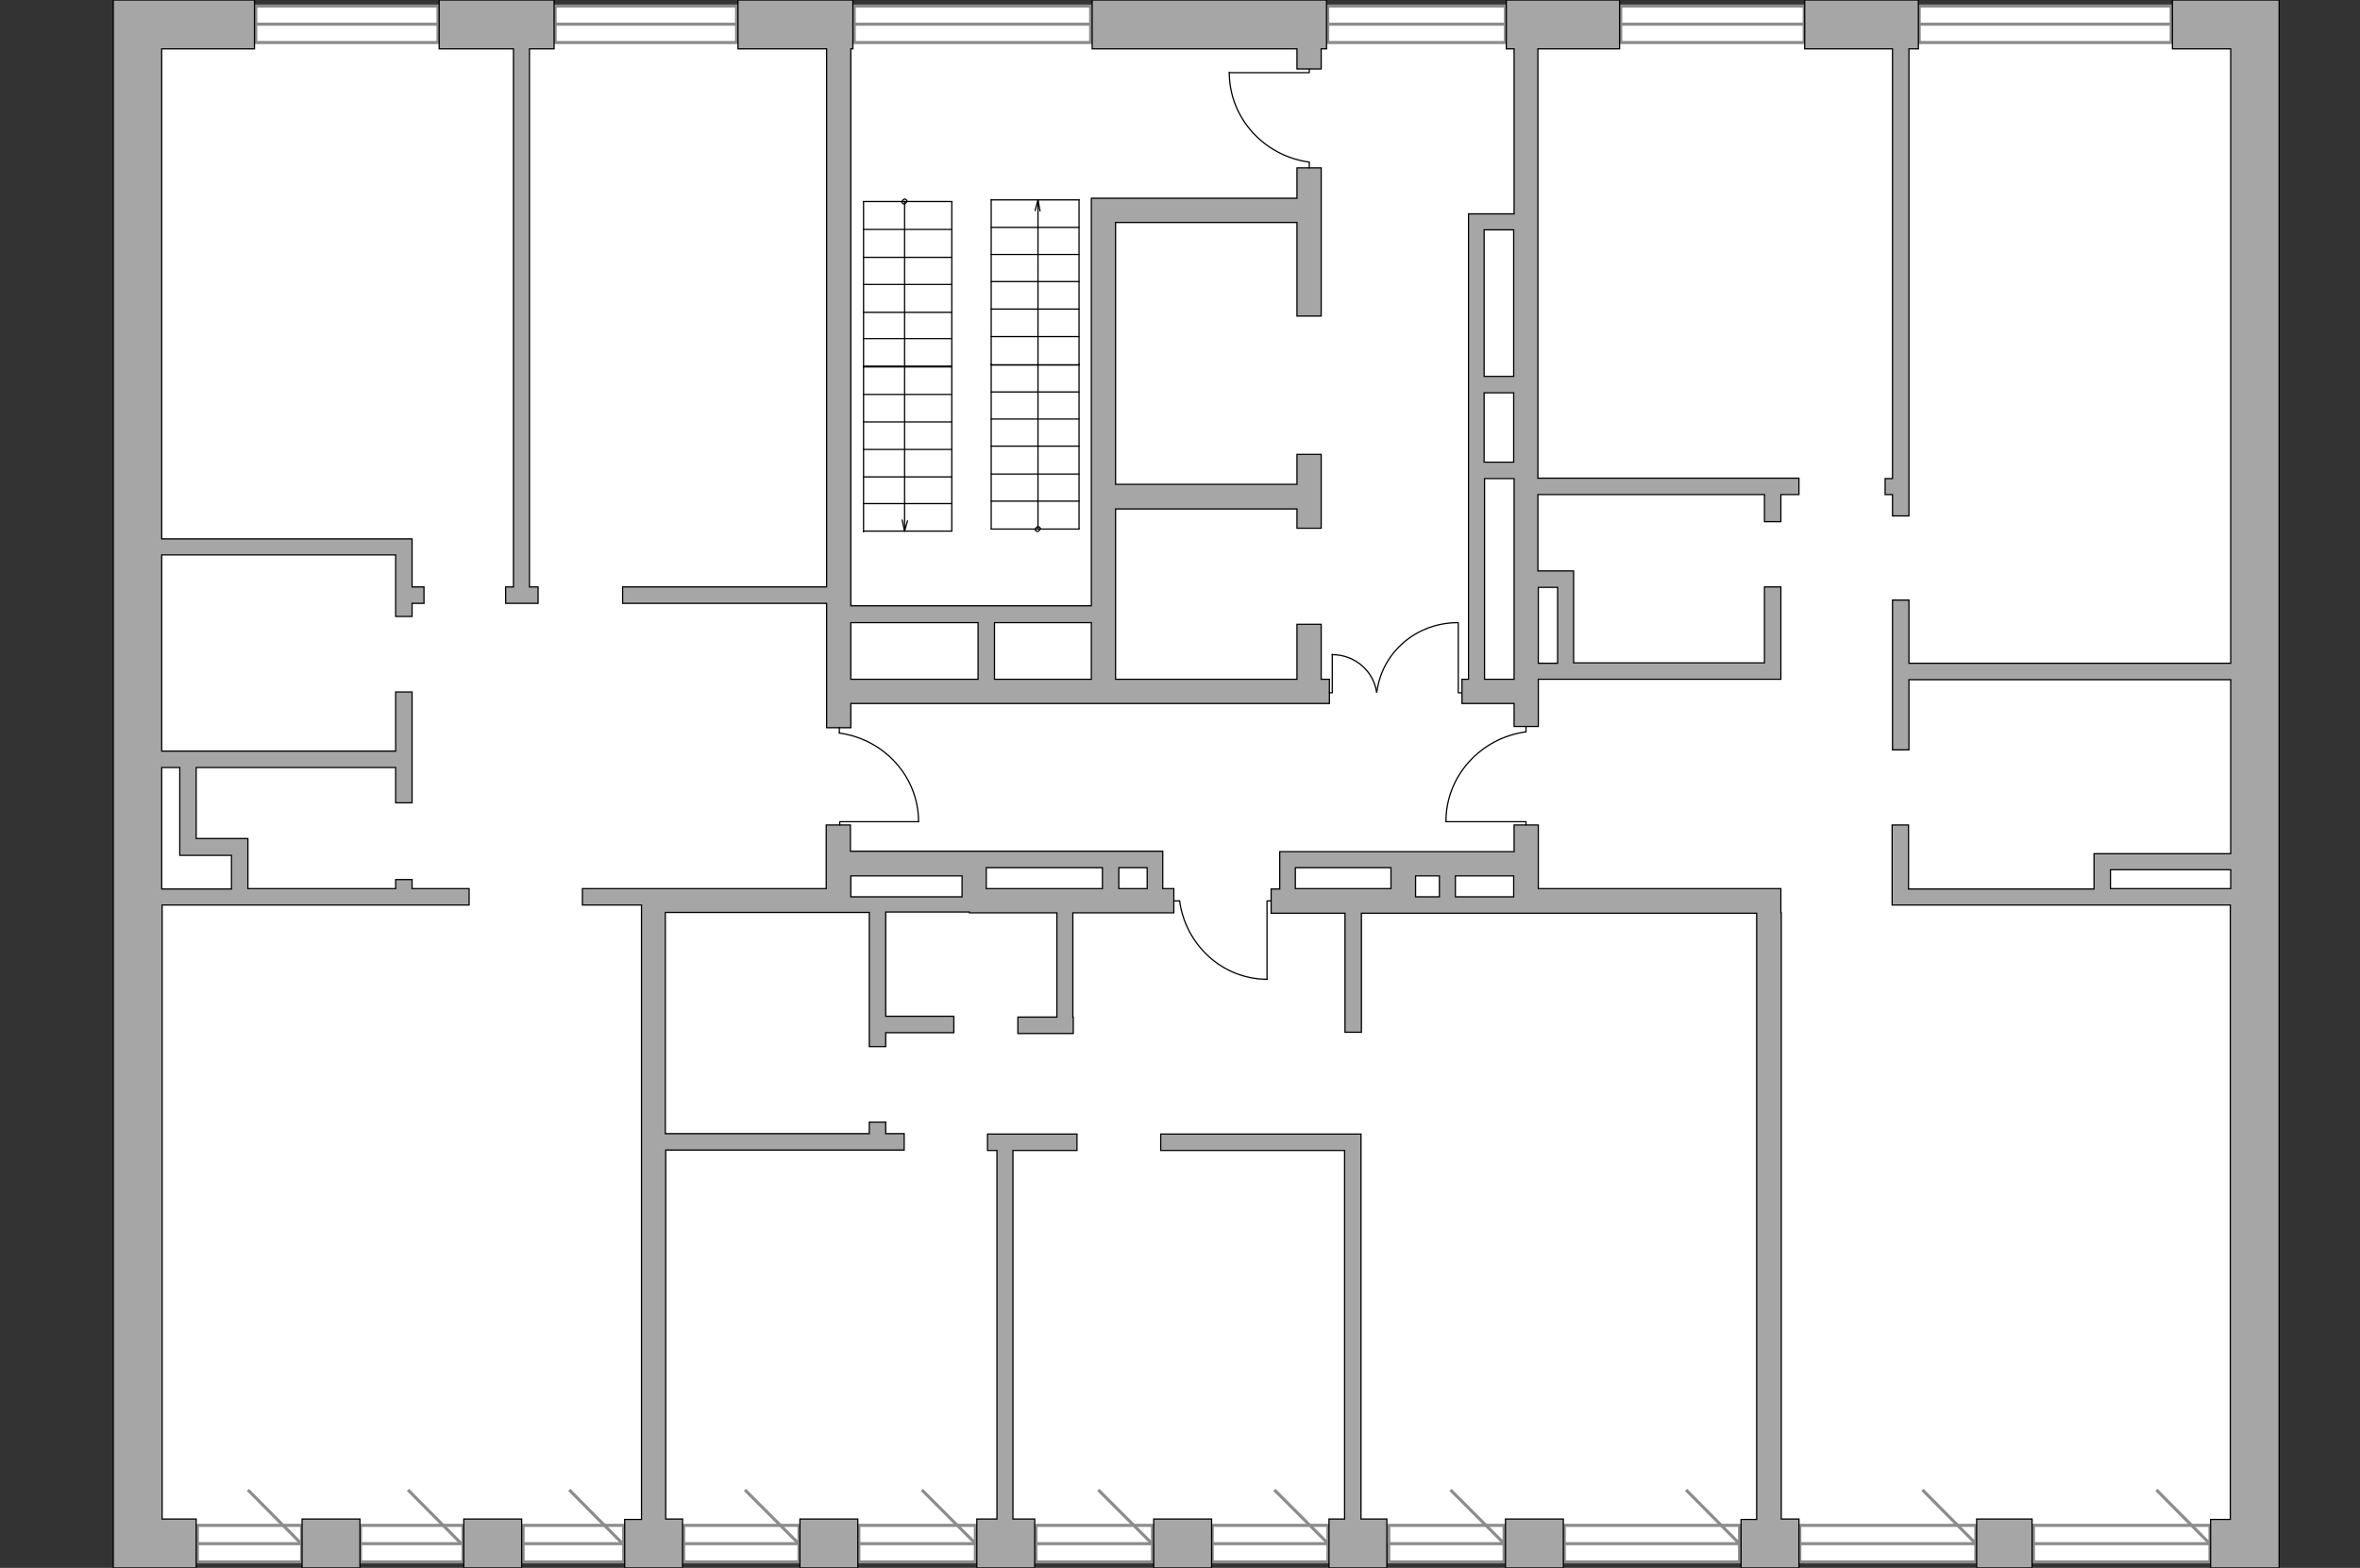 <?xml version="1.0" encoding="utf-8"?>
<!-- Generator: Adobe Illustrator 24.1.2, SVG Export Plug-In . SVG Version: 6.00 Build 0)  -->
<svg version="1.1" xmlns="http://www.w3.org/2000/svg" xmlns:xlink="http://www.w3.org/1999/xlink" x="0px" y="0px"
	 viewBox="0 0 575 382" style="enable-background:new 0 0 575 382;" xml:space="preserve">
<rect x="0" y="0" width="575" height="382" fill="#333333" stroke="none"/>
<style type="text/css">
	.st0{fill:#FFFFFF;}
	.st1{fill:#FFFFFF;stroke:#8C8C8C;stroke-width:0.75;stroke-linecap:round;stroke-miterlimit:10;}
	.st2{fill:#FFFFFF;stroke:#8C8C8C;stroke-width:0.75;stroke-miterlimit:10;}
	.st3{fill:#A6A6A6;stroke:#000000;stroke-width:0.3;stroke-miterlimit:10;}
	.st4{fill:none;stroke:#000000;stroke-width:0.3;stroke-linecap:round;stroke-linejoin:round;stroke-miterlimit:10;}
</style>
<g id="bg">
	<rect x="33.5" y="5.9" class="st0" width="515.9" height="370.1"/>
</g>
<g id="windows">
	<g>
		
			<rect x="62.3" y="1.5" transform="matrix(-1 -1.224647e-16 1.224647e-16 -1 169.021 11.858)" class="st1" width="44.4" height="8.9"/>
		<line class="st2" x1="106.7" y1="5.9" x2="62.3" y2="5.9"/>
	</g>
	<g>
		
			<rect x="135.3" y="1.5" transform="matrix(-1 -1.224647e-16 1.224647e-16 -1 314.762 11.858)" class="st1" width="44.2" height="8.9"/>
		<line class="st2" x1="179.5" y1="5.9" x2="135.3" y2="5.9"/>
	</g>
	<g>
		
			<rect x="208.1" y="1.5" transform="matrix(-1 -1.224647e-16 1.224647e-16 -1 473.827 11.858)" class="st1" width="57.6" height="8.9"/>
		<line class="st2" x1="265.7" y1="5.9" x2="208.1" y2="5.9"/>
	</g>
	<g>
		
			<rect x="323.4" y="1.5" transform="matrix(-1 -1.224647e-16 1.224647e-16 -1 690.186 11.858)" class="st1" width="43.3" height="8.9"/>
		<line class="st2" x1="366.7" y1="5.9" x2="323.4" y2="5.9"/>
	</g>
	<g>
		
			<rect x="394.9" y="1.5" transform="matrix(-1 -1.224647e-16 1.224647e-16 -1 834.484 11.858)" class="st1" width="44.7" height="8.9"/>
		<line class="st2" x1="439.6" y1="5.9" x2="394.9" y2="5.9"/>
	</g>
	<g>
		
			<rect x="467.6" y="1.5" transform="matrix(-1 -1.224647e-16 1.224647e-16 -1 996.597 11.858)" class="st1" width="61.4" height="8.9"/>
		<line class="st2" x1="529" y1="5.9" x2="467.6" y2="5.9"/>
	</g>
	<g>
		
			<rect x="48" y="371.6" transform="matrix(-1 -1.224647e-16 1.224647e-16 -1 121.482 752.143)" class="st1" width="25.4" height="8.9"/>
		<line class="st2" x1="73.4" y1="376.1" x2="48" y2="376.1"/>
	</g>
	<g>
		
			<rect x="87.9" y="371.6" transform="matrix(-1 -1.224647e-16 1.224647e-16 -1 200.711 752.143)" class="st1" width="25" height="8.9"/>
		<line class="st2" x1="112.8" y1="376.1" x2="87.9" y2="376.1"/>
	</g>
	<g>
		
			<rect x="127.5" y="371.6" transform="matrix(-1 -1.224647e-16 1.224647e-16 -1 279.451 752.143)" class="st1" width="24.5" height="8.9"/>
		<line class="st2" x1="152" y1="376.1" x2="127.5" y2="376.1"/>
	</g>
	<g>
		
			<rect x="166.6" y="371.6" transform="matrix(-1 -1.224647e-16 1.224647e-16 -1 361.274 752.142)" class="st1" width="28.1" height="8.9"/>
		<line class="st2" x1="194.7" y1="376.1" x2="166.6" y2="376.1"/>
	</g>
	<g>
		
			<rect x="209.3" y="371.6" transform="matrix(-1 -1.224647e-16 1.224647e-16 -1 446.947 752.142)" class="st1" width="28.4" height="8.9"/>
		<line class="st2" x1="237.7" y1="376.1" x2="209.3" y2="376.1"/>
	</g>
	<g>
		
			<rect x="252.4" y="371.6" transform="matrix(-1 -1.224647e-16 1.224647e-16 -1 533.2 752.142)" class="st1" width="28.4" height="8.9"/>
		<line class="st2" x1="280.8" y1="376.1" x2="252.4" y2="376.1"/>
	</g>
	<g>
		
			<rect x="295.4" y="371.6" transform="matrix(-1 -1.224647e-16 1.224647e-16 -1 618.954 752.142)" class="st1" width="28.2" height="8.9"/>
		<line class="st2" x1="323.6" y1="376.1" x2="295.4" y2="376.1"/>
	</g>
	<g>
		
			<rect x="338.3" y="371.6" transform="matrix(-1 -1.224647e-16 1.224647e-16 -1 704.764 752.142)" class="st1" width="28.1" height="8.9"/>
		<line class="st2" x1="366.5" y1="376.1" x2="338.3" y2="376.1"/>
	</g>
	<g>
		
			<rect x="381.2" y="371.6" transform="matrix(-1 -1.224647e-16 1.224647e-16 -1 805.03 752.142)" class="st1" width="42.7" height="8.9"/>
		<line class="st2" x1="423.8" y1="376.1" x2="381.2" y2="376.1"/>
	</g>
	<g>
		
			<rect x="438.5" y="371.6" transform="matrix(-1 -1.224647e-16 1.224647e-16 -1 919.904 752.142)" class="st1" width="42.9" height="8.9"/>
		<line class="st2" x1="481.4" y1="376.1" x2="438.5" y2="376.1"/>
	</g>
	<g>
		
			<rect x="495.4" y="371.6" transform="matrix(-1 -1.224647e-16 1.224647e-16 -1 1033.841 752.142)" class="st1" width="43" height="8.9"/>
		<line class="st2" x1="538.4" y1="376.1" x2="495.4" y2="376.1"/>
	</g>
	<line class="st2" x1="73.4" y1="376.1" x2="60.4" y2="363"/>
	<line class="st2" x1="112.4" y1="376.1" x2="99.4" y2="363"/>
	<line class="st2" x1="151.7" y1="376.1" x2="138.7" y2="363"/>
	<line class="st2" x1="194.6" y1="376.1" x2="181.5" y2="363"/>
	<line class="st2" x1="237.7" y1="376.1" x2="224.6" y2="363"/>
	<line class="st2" x1="280.7" y1="376.1" x2="267.6" y2="363"/>
	<line class="st2" x1="323.6" y1="376.1" x2="310.5" y2="363"/>
	<line class="st2" x1="366.5" y1="376.1" x2="353.4" y2="363"/>
	<line class="st2" x1="423.8" y1="376.1" x2="410.8" y2="363"/>
	<line class="st2" x1="481.4" y1="376.1" x2="468.4" y2="363"/>
	<line class="st2" x1="538.4" y1="376.1" x2="525.4" y2="363"/>
</g>
<g id="plan">
	<g>
		<polygon class="st3" points="107,11.9 125.1,11.9 125.1,143 123.2,143 123.2,147 131.1,147 131.1,143 129,143 129,11.9 135,11.9 
			135,0 107,0 		"/>
		<rect x="73.6" y="370.1" class="st3" width="14.1" height="11.9"/>
		<rect x="113" y="370.1" class="st3" width="14.1" height="11.9"/>
		<rect x="194.9" y="370.1" class="st3" width="14.1" height="11.9"/>
		<rect x="281.1" y="370.1" class="st3" width="14.1" height="11.9"/>
		<rect x="366.8" y="370.1" class="st3" width="14.1" height="11.9"/>
		<rect x="481.6" y="370.1" class="st3" width="13.5" height="11.9"/>
		<path class="st3" d="M555.3,0h-4.6v0h-21.4v11.9h14.2v149.7h-78.4v-15.4h-4v15.4h0v4h0v17.1h4v-17.1h78.4V208h-29.3h-4v4v4.6
			h-45.2V201h-4v15.5h0v4h82.4v149.7h-4.8V382h16.7v-2.3h0V0z M514.2,216.5v-4.6h29.3v4.6H514.2z"/>
		<path class="st3" d="M201.4,177.3h5.9v-5.9h116.6v-5.9h-2v-13.4H316v13.4h-44.2V124H316v4.7h5.9V124V118v-7.3H316v7.3h-44.2V54.2
			H316V77h5.9V54.2v-5.9v-7.4H316v7.4h-44.2h-5.9v5.9V118v5.9v23.7h-58.6V11.9h0.5V0h-28v11.9h21.6V143h-49.7v4h49.7V177.3z
			 M265.9,165.5h-23.6v-13.8h23.6V165.5z M238.3,151.7v13.8h-31v-13.8H238.3z"/>
		<path class="st3" d="M374.8,11.9h19.8V0H367v11.9h1.9v40.2h-7.2h-2.1h-1.8l0,113.4h-1.6v5.9h12.7v5.6h5.9v-11.5h59.1v-4h0V143h-4
			v18.5h-46.5v-22.4h-4v0h-4.7v-18.6h55.2v6.6h4v-6.6h4.4v-4h-63.6V11.9z M368.8,112.6h-7.2l0-16.9h7.2V112.6z M368.8,56v35.7h-7.2
			V56H368.8z M361.7,165.5v-48.9h7.2v48.9H361.7z M379.5,143.1v18.5h-4.7v-18.5H379.5z"/>
		<polygon class="st3" points="316,16.8 321.9,16.8 321.9,11.9 323.2,11.9 323.2,0 266.1,0 266.1,11.9 316,11.9 		"/>
		<path class="st3" d="M433.9,222.4v-5.9H428h-53.2V201h-5.9v6.5h-24h-1.7v0h-31.4v0.7v3.3v5.1h-2.1v5.9h18v29h4v-29h7.4h0.8v0h33.9
			v0h1.1H428v147.7h-3.8V382h14.1v-11.9h-4.3V222.4z M368.8,216.5v2h-14.2v-5.1h14.2V216.5z M350.7,213.4v5.1h-5.8v-2v-3.1H350.7z
			 M315.6,216.5v-5.1h23.3v2v3.1H315.6z"/>
		<path class="st3" d="M100.4,216.5v-2.2h-4v2.2H60.4v-8.2v-4h-4h-8.6v-0.8v-6.2V187h48.6v8.6h4v-27h-4V183h-57v-47.8h57v15h4V147
			h2.9v-4h-2.9v-11.7h-4v0h-57V11.9H62V0h-28v0h-6.4v382h0.8h11.1h8.3v-11.9h-8.3V220.5h4.4v0h4v0h66.4v-4H100.4z M39.4,195.1V187
			h4.4v8.1v2.2v4v2.3v4.8h4h8.6v8.2h-8.6h-4h-4.4v-13v-2.3v-4V195.1z"/>
		<polygon class="st3" points="459.3,116.6 459.3,120.5 461.1,120.5 461.1,125.7 465.1,125.7 465.1,120.5 465.1,116.6 465.1,11.9 
			467.4,11.9 467.4,0 439.7,0 439.7,11.9 461.1,11.9 461.1,116.6 		"/>
		<path class="st3" d="M236.2,222.4L236.2,222.4l4.1,0h17.2v25.4h-9.5v4h13.5v-4h-0.1v-25.4h24.6v-5.9h-2.7v-5.1v-3.3v-0.7h-43.8v0
			h-5.2h-27.1V201h-5.9v15.5h-39.1h-5.9v0h-14.4v4h14.4v2v147.7h-4.1V382h14.1v-11.9h-4.1v-89.9h58.1v-4h-4.5v-2.8h-4v2.8h-49.7
			v-53.9h39.1h0.9v0h9.7v32.7h4v-3.4h16.6v-4h-16.6v-25.4H236.2z M240.3,211.4h28.3v5.1h-28.3V211.4z M279.5,216.5h-6.9v-5.1h6.9
			V216.5z M207.3,213.4h27.1v3.1v2h-27.1v-2V213.4z"/>
		<polygon class="st3" points="240.6,280.3 242.9,280.3 242.9,370.1 238,370.1 238,382 252.1,382 252.1,370.1 246.8,370.1 
			246.8,280.3 262.4,280.3 262.4,276.3 240.6,276.3 		"/>
		<polygon class="st3" points="331.6,276.3 331.6,276.3 327.6,276.3 282.8,276.3 282.8,280.3 327.6,280.3 327.6,370.1 323.8,370.1 
			323.8,382 337.9,382 337.9,370.1 331.6,370.1 		"/>
	</g>
	<g id="Group_34_44_">
		<path id="Vector_158_44_" class="st4" d="M223.8,200.2h-19.2v0.8"/>
		<path id="Vector_159_44_" class="st4" d="M204.5,177.3v1.3"/>
		<path id="Vector_160_44_" class="st4" d="M204.5,178.6c10.9,1.5,19.3,10.6,19.3,21.6"/>
	</g>
	<g id="Group_34_43_">
		<path id="Vector_158_43_" class="st4" d="M308.7,238.5v-19h0.8"/>
		<path id="Vector_159_43_" class="st4" d="M286.1,219.5h1.3"/>
		<path id="Vector_160_43_" class="st4" d="M287.4,219.5c1.5,10.8,10.5,19.1,21.4,19.1"/>
	</g>
	<g id="Group_34_42_">
		<path id="Vector_158_42_" class="st4" d="M352.3,200.2h19.5v0.8"/>
		<path id="Vector_159_42_" class="st4" d="M371.8,177v1.3"/>
		<path id="Vector_160_42_" class="st4" d="M371.8,178.3c-11,1.5-19.5,10.7-19.5,21.8"/>
	</g>
	<g id="Group_34_45_">
		<path id="Vector_158_45_" class="st4" d="M299.5,17.7H319v-0.8"/>
		<path id="Vector_159_45_" class="st4" d="M319,40.9v-1.3"/>
		<path id="Vector_160_45_" class="st4" d="M319,39.5c-11-1.5-19.5-10.7-19.5-21.9"/>
	</g>
	<g>
		<g>
			<line class="st4" x1="231.9" y1="122.7" x2="210.4" y2="122.7"/>
			<line class="st4" x1="210.4" y1="129.4" x2="231.9" y2="129.4"/>
			<line class="st4" x1="210.4" y1="116.2" x2="231.9" y2="116.2"/>
			<line class="st4" x1="210.4" y1="89.2" x2="231.9" y2="89.2"/>
			<line class="st4" x1="231.9" y1="129.4" x2="231.9" y2="89.2"/>
			<line class="st4" x1="210.4" y1="96.1" x2="231.9" y2="96.1"/>
			<g>
				<line class="st4" x1="220.4" y1="129.4" x2="221.1" y2="126.9"/>
				<line class="st4" x1="219.8" y1="126.7" x2="220.4" y2="129.4"/>
				<line class="st4" x1="220.4" y1="129.4" x2="220.4" y2="49.1"/>
			</g>
			<g>
				<path class="st4" d="M220.9,49.1c0,0.2-0.4,0.6-0.6,0.6s-0.6-0.2-0.6-0.6"/>
				<path class="st4" d="M219.8,49.1c0-0.2,0.4-0.6,0.6-0.6c0.2,0,0.6,0.2,0.6,0.6"/>
			</g>
			<line class="st4" x1="210.4" y1="102.8" x2="231.9" y2="102.8"/>
			<line class="st4" x1="210.4" y1="109.5" x2="231.9" y2="109.5"/>
			<line class="st4" x1="210.4" y1="129.6" x2="210.4" y2="89.2"/>
			<line class="st4" x1="231.9" y1="82.5" x2="210.4" y2="82.5"/>
			<line class="st4" x1="210.4" y1="89.4" x2="231.9" y2="89.4"/>
			<line class="st4" x1="210.4" y1="76.1" x2="231.9" y2="76.1"/>
			<line class="st4" x1="210.4" y1="49.1" x2="231.9" y2="49.1"/>
			<line class="st4" x1="231.9" y1="89.4" x2="231.9" y2="49.1"/>
			<line class="st4" x1="210.4" y1="55.9" x2="231.9" y2="55.9"/>
			<line class="st4" x1="210.4" y1="62.7" x2="231.9" y2="62.7"/>
			<line class="st4" x1="210.4" y1="69.3" x2="231.9" y2="69.3"/>
			<line class="st4" x1="210.4" y1="89.5" x2="210.4" y2="49.1"/>
		</g>
		<g>
			<line class="st4" x1="241.5" y1="55.4" x2="262.9" y2="55.4"/>
			<line class="st4" x1="262.9" y1="48.7" x2="241.5" y2="48.7"/>
			<line class="st4" x1="262.9" y1="62" x2="241.5" y2="62"/>
			<line class="st4" x1="262.9" y1="88.9" x2="241.5" y2="88.9"/>
			<line class="st4" x1="241.5" y1="48.6" x2="241.5" y2="88.9"/>
			<line class="st4" x1="262.9" y1="82" x2="241.5" y2="82"/>
			<g>
				<line class="st4" x1="252.9" y1="48.7" x2="252.2" y2="51.3"/>
				<line class="st4" x1="253.4" y1="51.4" x2="252.9" y2="48.7"/>
				<line class="st4" x1="252.9" y1="48.7" x2="252.9" y2="128.9"/>
			</g>
			<g>
				<path class="st4" d="M252.3,128.9c0-0.2,0.4-0.6,0.6-0.6s0.6,0.2,0.6,0.6"/>
				<path class="st4" d="M253.4,128.9c0,0.2-0.4,0.6-0.6,0.6c-0.2,0-0.6-0.2-0.6-0.6"/>
			</g>
			<line class="st4" x1="262.9" y1="75.3" x2="241.5" y2="75.3"/>
			<line class="st4" x1="262.9" y1="68.6" x2="241.5" y2="68.6"/>
			<line class="st4" x1="262.9" y1="48.6" x2="262.9" y2="88.9"/>
			<line class="st4" x1="241.5" y1="95.5" x2="262.9" y2="95.5"/>
			<line class="st4" x1="262.9" y1="88.9" x2="241.5" y2="88.9"/>
			<line class="st4" x1="262.9" y1="102.1" x2="241.5" y2="102.1"/>
			<line class="st4" x1="262.9" y1="128.9" x2="241.5" y2="128.9"/>
			<line class="st4" x1="241.5" y1="88.7" x2="241.5" y2="128.9"/>
			<line class="st4" x1="262.9" y1="122.1" x2="241.5" y2="122.1"/>
			<line class="st4" x1="262.9" y1="115.5" x2="241.5" y2="115.5"/>
			<line class="st4" x1="262.9" y1="108.7" x2="241.5" y2="108.7"/>
			<line class="st4" x1="262.9" y1="88.7" x2="262.9" y2="128.9"/>
		</g>
	</g>
	<g>
		<g>
			<polyline class="st4" points="324.6,159.4 324.6,168.8 323.9,168.8 			"/>
			<path class="st4" d="M335.4,168.8"/>
			<path class="st4" d="M335.4,168.7c-0.7-5.2-5.3-9.2-10.8-9.2"/>
		</g>
		<g>
			<polyline class="st4" points="355.3,151.7 355.3,168.8 356.1,168.8 			"/>
			<path class="st4" d="M335.4,168.8"/>
			<path class="st4" d="M335.5,168.4c1.3-9.5,9.6-16.7,19.7-16.7"/>
		</g>
	</g>
</g>
</svg>
